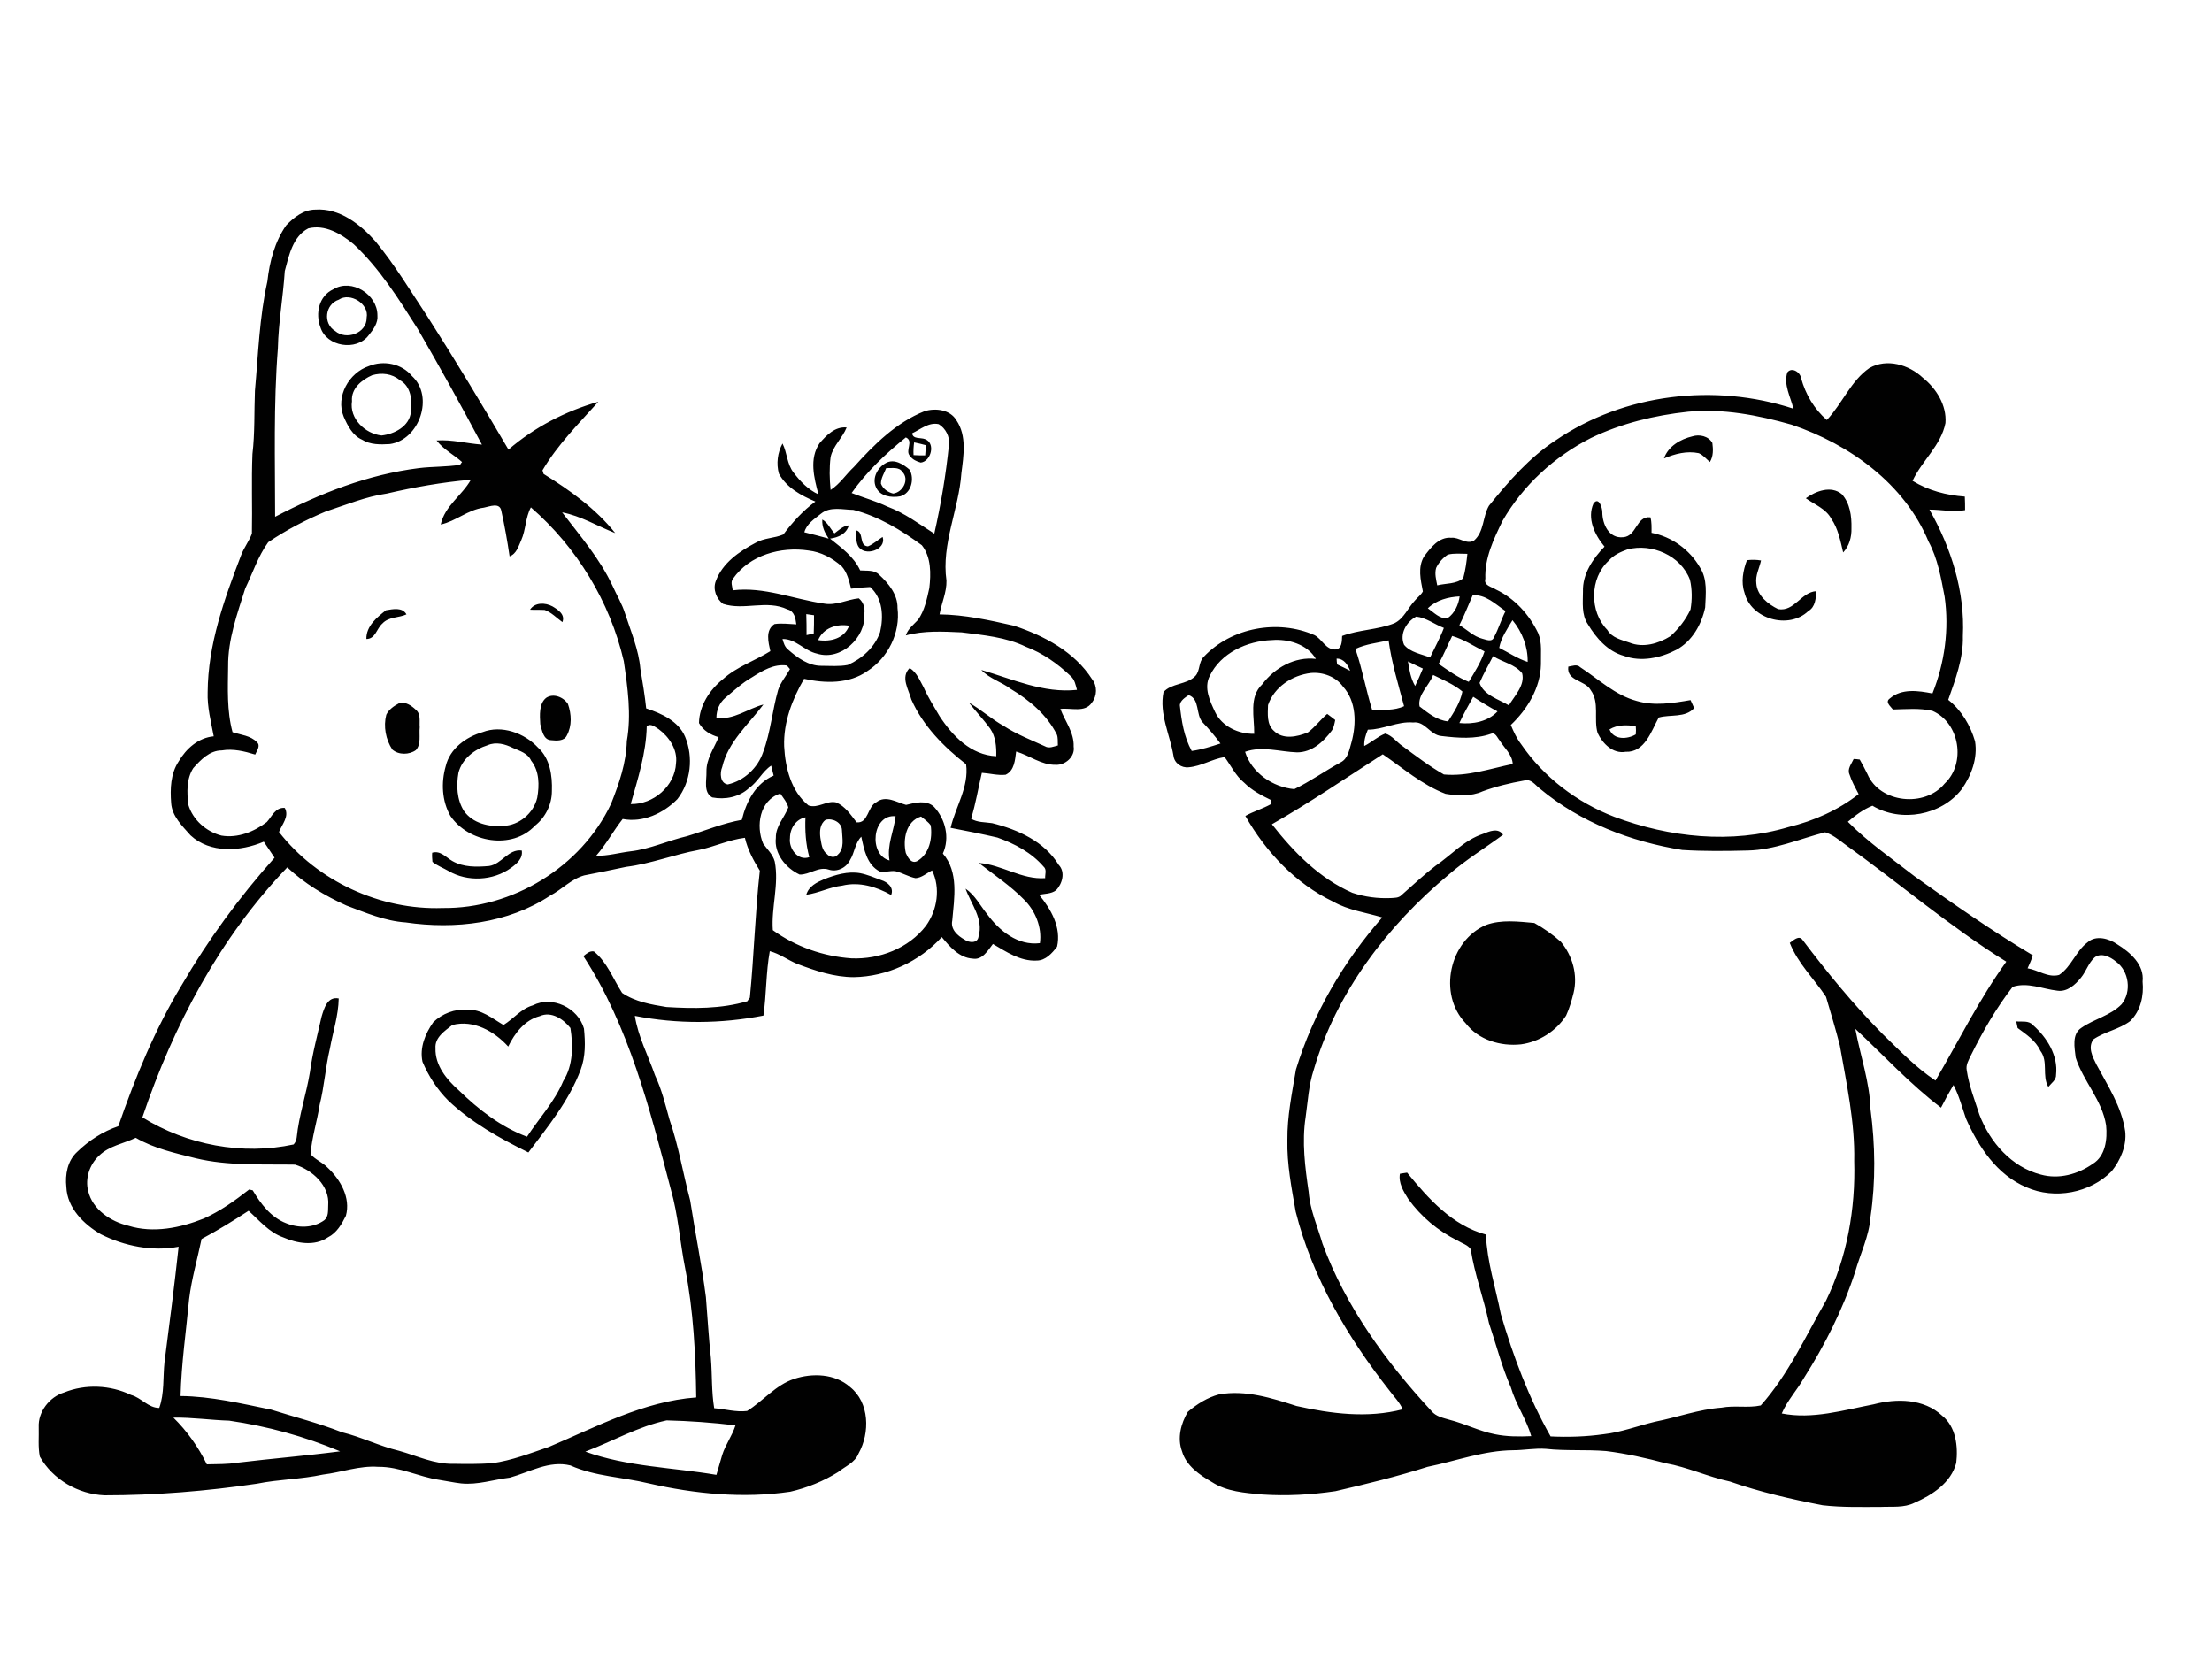 <?xml version="1.0" encoding="utf-8"?>
<!-- Generator: Adobe Illustrator 21.0.2, SVG Export Plug-In . SVG Version: 6.00 Build 0)  -->
<svg version="1.2" baseProfile="tiny" id="Layer_1" xmlns="http://www.w3.org/2000/svg" xmlns:xlink="http://www.w3.org/1999/xlink"
	 x="0px" y="0px" viewBox="0 0 800 600" overflow="scroll" xml:space="preserve">
<path fill="#010101" d="M729.2,369.4c2,0.2,4.5-0.4,6,1.3c5.1,4.5,9.2,11,8.4,18c0.1,1.9-1.7,3-2.8,4.4c-2.4-4.1,0.1-9.2-2.9-13.1
	c-1.7-3.7-5.1-5.9-8.2-8.2C729.6,371.2,729.3,370,729.2,369.4 M183.8,378.5c-5-5.5-12.5-9.8-20.2-7.8c-2.7,2.1-6.4,4.5-6.1,8.4
	c-0.2,6.2,4,11.3,8.4,15.2c7.2,7,15.3,13.3,24.7,16.8c4.4-6.7,10-12.7,13.1-20.1c3.6-5.7,3.6-12.8,2.6-19.2
	c-2.5-3.2-6.9-6.2-11.1-4.3C189.8,368.9,186.2,373.6,183.8,378.5 M192.7,363.6c7-3.6,16.4,0.9,18.5,8.4c0.5,5,0.6,10.1-1.2,14.9
	c-4.2,11.2-11.8,20.5-18.9,29.9c-10.3-5.1-20.6-10.8-29-18.8c-4-4-7.1-8.8-9.3-14c-1.1-5.1,1-10.2,3.9-14.3
	c3.2-3.1,7.8-4.9,12.3-4.5c5-0.3,9,3.1,13.1,5.5C185.8,368.4,188.5,364.8,192.7,363.6 M537.5,334.5c5.5-2,11.7-1.2,17.4-0.7
	c3.4,1.9,6.7,4.2,9.6,6.8c4.2,5,6.2,12,4.6,18.5c-0.7,2.8-1.5,5.6-2.7,8.2c-3.6,5.6-9.7,9.5-16.3,10.4c-7.4,0.8-15.4-1.6-20-7.6
	C519.9,359.5,524.2,340.1,537.5,334.5 M298,318c4.1-1.6,8.6-3,13.1-2.2c2.6,0.5,5.1,1.6,7.6,2.5c2.3,0.7,4.7,2.7,3.6,5.4
	c-5.3-3-11.6-4.9-17.7-3.4c-4.5,0.5-8.5,2.7-13,3.3C292.5,320.5,295.4,319.1,298,318 M176.9,313.2c4.6-0.7,6.9-6.2,11.8-5.6
	c0.5,2.8-1.8,4.8-3.9,6.3c-6.5,4.7-15.8,5.1-22.6,1.1c-1.9-1.1-4.1-1.9-5.8-3.3c-0.1-1.1-0.2-2.2-0.1-3.3c3-0.9,5,1.7,7.3,3
	C167.6,313.7,172.4,313.6,176.9,313.2 M176.4,269.5c-4.8,1.5-9.3,4.9-10.6,10c-0.8,4.6-0.6,9.7,2,13.8c3.2,4.5,9,5.8,14.2,5.4
	c5.8-0.2,11-4.6,12.3-10.2c0.8-4.5,0.8-9.6-2.2-13.4c-1.2-2.7-4.1-3.5-6.6-4.6C182.7,269.1,179.4,268.2,176.4,269.5 M174.5,264.8
	c6.9-2.7,15.2,0.3,20.1,5.6c4.3,3.9,5.2,10.1,5,15.7c0,4.8-2.3,9.5-6.1,12.5c-8.3,8.9-24.1,6.1-30.6-3.5c-3.1-5.4-3.4-12.1-1.7-18
	C162.7,270.7,168.6,266.5,174.5,264.8 M144.4,254.3c2.3-0.6,4.4,0.9,6,2.4c1.9,1.6,1.2,4.2,1.4,6.3c-0.3,2.8,0.6,6.1-1.4,8.3
	c-2.4,1.7-6.2,1.8-8.5-0.2c-2.4-3.6-3.3-8.4-2.2-12.6C140.6,256.6,142.5,255.3,144.4,254.3 M197.5,252.4c2.6-1.8,6.3-0.3,7.9,2.2
	c1.3,3.7,1.5,7.9-0.4,11.4c-1,2.1-3.7,1.9-5.7,1.7c-2.8-0.1-3.3-3.6-3.9-5.8C195.2,258.7,194.9,254.5,197.5,252.4 M582.1,263.8
	c1.5,3.9,6.5,3.6,9.5,1.8c0.1-1,0.1-2,0-3C588.4,262.2,585,262,582.1,263.8 M567.2,241.1c1.4-0.2,3.1-1,4.3,0.2
	c6.6,4.3,12.6,10.1,20.4,12.2c6.4,1.9,13.1,0.8,19.5-0.3c0.3,0.7,1,2.1,1.3,2.9c-3.2,3.6-8.6,2.2-12.8,3.4c-2.7,4.9-5,12.7-12,12.4
	c-4.6,0.8-8.3-3-10.1-6.8c-1.5-5,0.8-11-2.5-15.5C573.3,245.9,566.5,246.4,567.2,241.1 M139.6,220.7c2.5-0.4,5.9-1.2,7.4,1.5
	c-2.8,1.3-6.4,0.8-8.7,3.3c-2.1,1.8-2.5,5.6-5.8,5.6C132.4,226.4,136.4,223.2,139.6,220.7 M191.7,220.5c1.7-2.7,5.5-2.6,8.1-1.2
	c2,1.2,4.7,2.9,3.6,5.7c-2.1-1.5-3.9-3.5-6.4-4.4C195.2,220.5,193.5,220.6,191.7,220.5 M631.8,202.6c1.7-0.2,3.4-0.2,5.1,0.1
	c-0.6,2.8-2.1,5.4-1.7,8.3c0.3,4.4,4.2,7.5,7.9,9.3c5.9,1,8.3-6.2,13.8-6.5c-0.2,2.6-0.3,5.7-2.9,7.2c-7.1,6.8-20.8,2.9-23.1-6.7
	C629.6,210.5,630.4,206.3,631.8,202.6 M309.6,191.8c3,0.6,0.9,5.6,4.3,5.8c2-0.8,3.5-2.3,5.3-3.4c1.6,4.6-6.7,7.4-8.9,3.2
	C309.5,195.8,309.7,193.7,309.6,191.8 M588.6,198.7c-2.5,0.9-5,2-6.8,4.1c-6.9,6.3-7,18.4-0.5,25c1.7,2.9,5.1,3.6,8,4.6
	c4.9,2,10.5,0.4,14.8-2.3c3-2.7,5.6-6,7.3-9.7c0.6-3.5,0.6-7.2-0.2-10.7C607.9,200.9,597.4,196.4,588.6,198.7 M576.3,182.1
	c1.9-2.6,3.2,1.5,3.2,3.1c0,4.4,2.4,9.6,7.5,9.1c5-0.3,4.7-7.8,9.9-7.2c0.5,1.8,0.4,3.7,0.4,5.6c7.3,1.4,13.8,6.1,17.5,12.5
	c2.8,4.3,2.1,9.6,1.9,14.5c-1.3,6.1-4.7,12.2-10.4,15.3c-5.8,3-12.8,4.5-19,2.2c-5.8-1.6-10-6.4-13-11.4c-2.4-3.5-1.8-7.9-1.8-11.9
	c-0.2-6.3,3.6-11.9,7.8-16.2C576.7,193.4,573.9,187.5,576.3,182.1 M653.1,180.2c3.6-2.6,9.1-4.7,13-1.5c3,3.3,3.6,8,3.5,12.3
	c0.1,3.2-0.8,6.5-3,8.8c-1-4.2-1.8-8.6-4.3-12.2C660.4,184,656.3,182.5,653.1,180.2 M320.5,169.3c-0.7,1.8-1.9,3.6-1.9,5.6
	c0.7,1.9,2.5,3.1,4.4,3.6c3.5-0.4,6-5.1,3.4-7.8C325.1,168.7,322.5,169.4,320.5,169.3 M320.5,167.4c3-1.6,6.3,0.6,8.5,2.5
	c1.8,3.3,0.6,8.5-3.4,9.6c-3.2,0.6-7.4,0-8.8-3.3C315.3,172.9,317.4,169,320.5,167.4 M601.8,165.8c1.5-4.4,6-7,10.3-8
	c2.5-0.8,5.8-0.1,7.2,2.4c0.3,2.3,0.4,4.8-0.9,6.9c-1.3-1.1-2.4-2.5-4-3.2C610.1,163,605.8,164.1,601.8,165.8 M134.6,135.7
	c-3.7,1.6-7.7,4.8-7.3,9.4c-1,6.3,4.8,11.8,10.7,12.4c4.6-0.5,10.1-3.3,10.6-8.5c0.6-4.1,0-9.4-4-11.5
	C141.8,135.1,138,134.7,134.6,135.7 M133.4,132.4c5.3-2.2,11.9-0.9,15.6,3.6c8.1,7.4,2.7,23.1-8,24.6c-3.4,0.2-7.1,0.3-10.1-1.6
	c-3.4-1.5-5.2-5.1-6.6-8.3C121.3,143.4,126.2,134.8,133.4,132.4 M757.5,346.3c-2.2,2-3,5-4.9,7.3c-2.1,2.6-5,5.2-8.5,4.7
	c-5.4-0.6-10.8-3.2-16.2-1.4c-5.9,7.6-10.8,16.1-15.1,24.8c-0.8,1.7-1.9,3.4-1.5,5.4c0.8,5.5,2.9,10.8,4.6,16.1
	c3.8,9.9,11.6,18.9,22.2,21.6c6.5,1.8,13.4-0.1,18.8-3.9c4.6-2.8,5.3-9,4.8-13.9c-1.4-9.1-8.3-16-11-24.5c-0.4-3.6-1.5-8.5,2.1-10.8
	c4.6-3.2,10.5-4.4,14.5-8.5c3.7-4.5,2.7-12-2-15.4C763.2,346,759.8,344.4,757.5,346.3 M460,298.1c7.9,10.1,17.2,19.6,29.1,24.8
	c4.5,1.5,9.2,2.1,13.9,1.9c1.3-0.1,2.8,0,3.8-1c4.1-3.6,8-7.3,12.3-10.6c5.7-3.9,10.5-9.4,17.2-11.6c2.3-0.9,5.5-2.4,7.3,0.3
	c-6.5,4.8-13.4,9-19.5,14.3c-22.3,18.5-40.8,42.7-49,70.8c-1.8,5.5-2.1,11.3-2.9,17c-1.4,9-0.2,18.2,1.1,27.1
	c0.5,6.5,3.2,12.5,5,18.7c8.4,22.8,23,42.8,39.4,60.5c1.6,2,4.2,2.5,6.6,3.2c5.5,1.4,10.7,4.1,16.3,5.2c4.3,0.9,8.8,0.9,13.2,0.7
	c-1.8-6.2-5.6-11.5-7.4-17.7c-3.3-7.5-5.3-15.5-7.9-23.2c-1.9-9-5.2-17.6-6.6-26.7c-1.1-1.6-3.1-2.1-4.7-3.1
	c-7.1-3.5-13.3-8.7-17.9-15.1c-1.7-2.7-3.6-5.8-3-9.1c0.7-0.1,1.9-0.3,2.6-0.4c7.7,9.4,16.3,19.1,28.5,22.4
	c0.4,9.8,3.5,19.2,5.4,28.8c4.5,15.3,10.1,30.3,18,44.2c6.4,0.3,12.8,0.1,19.2-0.8c6.3-0.7,12.3-3,18.5-4.5
	c8.1-1.6,15.9-4.5,24.1-5.1c4.7-0.9,9.6,0.2,14.2-0.8c10-11.2,16.2-25,23.6-37.9c7.6-15.6,10.7-33.2,10.2-50.5
	c0.3-14.1-2.8-28-5.2-41.8c-1.5-5.9-3.3-11.8-5-17.6c-4.3-6.5-10.2-12.1-13.1-19.5c1.3-0.9,3.3-2.9,4.6-1.1
	c9,11.9,18.5,23.5,29,34.1c6.1,5.9,12,12.1,19.1,16.8c8.4-14.4,15.8-29.4,25.6-43c-20.6-12.8-39-28.6-58.7-42.7
	c-2.1-1.6-4.3-3.3-6.8-4.1c-9.3,2.4-18.3,6.4-28,6.6c-7.9,0.2-15.8,0.3-23.7-0.2c-18.6-3-36.9-10-51.5-22.2
	c-1.7-1.3-3.2-3.7-5.7-2.9c-5.1,0.9-10.1,2.1-15,3.9c-4.2,1.9-9,1.6-13.4,0.9c-8.4-3.2-15.4-9.3-22.7-14.3
	C486.7,281.4,473.7,290.3,460,298.1 M494.7,263.9c-0.8,1.9-1.4,3.8-1.3,5.9c2.6-1.3,4.8-3.4,7.6-4.5c2.5,0.7,4.1,3.1,6.2,4.5
	c4.9,3.6,9.7,7.3,15,10.3c8.4,0.8,16.7-2.1,24.9-3.8c-0.2-3.5-3.1-5.8-4.8-8.6c-0.8-0.9-1.5-3-3.1-2.3c-5.7,2-11.9,1.5-17.8,0.8
	c-4.2-0.3-6-5.5-10.3-4.9C505.4,260.8,500.3,263.9,494.7,263.9 M527.8,261.5c4.9,0.5,10.3-0.5,13.8-4.2c-3-1.6-5.9-3.4-8.8-5.3
	C531.1,255.1,529.3,258.2,527.8,261.5 M426.7,255c0.6,5.7,1.5,11.5,4.3,16.6c3.6-0.5,7-1.6,10.4-2.7c-2-2.7-4.2-5.3-6.5-7.7
	c-2.5-2.8-0.9-8.4-5-9.8C428.7,252.2,426.9,253.3,426.7,255 M518.3,244.1c-1.4,3.9-5.7,7.1-4.9,11.4c3.1,2.4,6.3,5,10.3,5.4
	c2.2-3.4,4.4-6.8,5.2-10.8C525.8,247.5,521.9,245.9,518.3,244.1 M458.6,255c-0.1,3.2-0.5,7,2.1,9.3c3.3,3.3,8.4,2.2,12.3,0.6
	c2.6-1.9,4.5-4.6,7-6.7c1,0.7,2,1.5,2.9,2.2c-0.3,1.4-0.5,2.8-1.3,3.9c-3,4-7.1,7.8-12.5,7.8c-6.3-0.2-12.6-2.4-18.8-0.2
	c2.4,7.6,10,12.8,17.8,13.5c5.8-2.8,11.1-6.6,16.8-9.7c2.7-1.4,3.1-4.7,3.9-7.3c1.8-6.7,1.8-14.7-3.1-20.1
	c-2.6-3.6-7.3-5.3-11.6-4.9C467.3,244.2,460.8,248.5,458.6,255 M509.2,239.2c0.5,3.1,1,6.2,2.6,8.9c1-2.1,1.9-4.1,2.8-6.3
	C512.8,241,511,240.1,509.2,239.2 M535.1,247c1.5,4.4,6.9,5.9,10.6,8.1c2.1-3.5,5.9-7.3,4.8-11.6c-2.6-3.3-7.1-4-10.5-6.2
	C538.3,240.6,536.5,243.7,535.1,247 M483.4,238.2c0,0.5,0.1,1.6,0.2,2.1c1.6,0.7,3.1,1.5,4.7,2.3
	C487.4,240.4,486.1,238.2,483.4,238.2 M490.2,234.7c2.5,7.3,3.8,14.8,6.1,22.2c3.9-0.3,7.9,0.2,11.5-1.5c-2.1-7.9-4.5-15.7-5.6-23.8
	C498.2,232.5,494,232.9,490.2,234.7 M437.5,244.5c-2.2,4.3,0.1,9.1,2,13.1c2.5,5.2,8.5,7.9,14.1,7.8c0.1-6-2-13.3,2.9-17.9
	c4.5-6,11.8-10.1,19.4-9.2c-3.1-5.3-10-7.3-15.9-6.8C451.1,231.8,441.5,236.1,437.5,244.5 M525.2,230c-1.7,3.4-3.1,6.9-4.9,10.1
	c3.5,2.4,6.9,4.9,10.9,6.5c2.1-3.5,4.4-7.1,5.7-11C533,233.7,529.4,231.2,525.2,230 M542.2,234.3c3.4,1.7,6.6,3.9,10.3,5.1
	c0.1-5.5-2-10.9-5.5-15.1C545.1,227.5,542.9,230.6,542.2,234.3 M507.8,233.2c2.3,2.8,6.2,3.3,9.4,4.6c1.7-3.6,3.6-7,5-10.7
	c-3.4-1.3-6.4-3.7-10-4.1C508.6,224.9,506.1,229.3,507.8,233.2 M516.4,220c2.2,1.5,4.3,3.9,7.1,3.6c2.6-1.8,4-4.9,4.4-7.9
	C523.8,215.9,519.5,217,516.4,220 M532.6,215.3c-1.6,3.6-3,7.3-4.8,10.8c2.8,1.6,5.1,4.1,8.3,4.9c1.3,0.3,3.5,1.4,4.2-0.5
	c1.7-3.1,2.6-6.4,4.2-9.5C540.8,218.5,537.3,214.9,532.6,215.3 M523.6,200.6c-1.8,1.2-3.3,2.9-4.2,4.8c-0.6,2.1,0,4.2,0.4,6.3
	c3.1-0.8,6.9-0.4,9.4-2.6c0.8-2.9,1.2-5.9,1.5-8.8C528.3,200.3,525.9,200,523.6,200.6 M610.5,148.9c-12.1,1.3-24.1,4.2-35.1,9.5
	c-13.2,6.7-24.6,17.1-32,30c-3.2,6.6-6.5,13.4-6.2,20.9c-0.7,2.5,2.3,2.9,3.8,3.9c6.8,3.2,12.1,9.1,15.3,15.8
	c1.5,3.6,0.9,7.5,1,11.3c-0.2,8.5-4.9,16.2-10.9,21.9c1,2.4,2.1,4.8,3.7,6.9c8.2,12,20.2,21.1,33.7,26.3c20,7.5,42.4,9.9,63.1,3.7
	c9.1-2.2,17.9-6.1,25.3-11.9c-1.2-2.3-2.5-4.6-3.3-7.1c-0.9-2,0.7-3.8,1.5-5.6c0.5,0,1.6,0.1,2.2,0.2c1,1.7,1.9,3.5,2.8,5.3
	c4.5,10.5,20.8,12.1,27.9,3.4c7.8-7.3,5.5-22-4.4-26.3c-4.7-1.1-9.6-0.6-14.3-0.5c-0.8-1.1-3-2.7-1.1-4c4.3-3.7,10.3-2.8,15.4-1.8
	c4.4-11,6.1-23.2,4.4-35c-1.3-6.8-2.5-13.8-5.8-19.9c-8.7-21-28.6-35.2-49.5-42.3C635.7,150.1,623.1,147.7,610.5,148.9 M676.1,133.1
	c6.3-3.6,14.3-1.2,19.3,3.5c4.9,3.9,8.7,10,8.2,16.4c-1.6,8.1-8.5,13.6-11.9,20.9c5.7,3.5,12.2,5.2,18.9,5.7
	c0.1,1.6,0.1,3.3,0.1,4.9c-4.3,0.8-8.6-0.2-12.9-0.2c7.9,13.9,12.9,29.7,12.1,45.8c0.2,8-2.7,15.6-5.3,23c4.8,3.8,8,9.2,9.7,15
	c1,6.1-1.3,12.3-4.8,17.3c-7.3,9.5-22,12.2-32.3,6c-3.3,1.3-6.2,3.5-8.9,5.8c7.3,7.4,15.9,13.3,24.1,19.7c14,10,28.1,19.8,42.8,28.6
	c-0.5,1.6-1.2,3.2-1.9,4.7c3.8,0.6,7.4,3.5,11.4,2.4c4.5-3,6-8.6,10.3-11.8c3-2.7,7.7-1.4,10.7,0.7c4.7,2.9,9.9,7.4,9.2,13.5
	c0.5,5.1-0.7,10.6-4.5,14.3c-4,3-9.2,3.8-13.3,6.6c-2.1,2.9-0.3,6.3,1.1,9.1c4.1,7.7,9.1,15.2,10.4,24.1c0.6,5.2-1.7,10.5-4.9,14.5
	c-7.8,7.9-20.6,10.3-30.8,5.8c-10.7-4.5-17.4-14.7-21.9-24.9c-1.4-4.1-2.5-8.3-4.5-12.1c-1.6,2.7-3.1,5.4-4.5,8.2
	c-11.2-8.5-20.7-18.9-31-28.5c1.8,9.7,5.2,19.2,5.5,29.1c1.7,12.9,1.9,26,0,38.9c-0.5,7-3.7,13.3-5.6,20
	c-4.4,13.5-10.9,26.3-18.5,38.3c-2.5,4.4-6,8.1-8,12.8c11.1,2.2,22.3-1.2,33.2-3.3c8.3-2.2,18.2-2.1,24.8,4.1c5,4,5.8,11.1,5.1,17.1
	c-1.9,7.2-8.7,11.6-15.1,14.4c-3.8,1.9-8.1,1.3-12.2,1.5c-7,0-14,0.2-21-0.6c-11.4-2.2-22.7-4.8-33.6-8.6
	c-7.9-1.7-15.3-5.2-23.2-6.6c-7.1-1.9-14.3-3.5-21.5-4.4c-7.2-0.6-14.5,0-21.8-0.8c-4-0.3-7.9,0.5-11.9,0.5
	c-10.6,0.1-20.6,3.9-30.9,6c-11,3.5-22.1,6.2-33.3,8.8c-8.8,1.3-17.7,1.8-26.6,1.2c-6.2-0.6-12.7-1-18.1-4.5
	c-4.5-2.6-9.3-5.9-10.8-11.1c-1.8-4.8-0.4-10.1,2.1-14.3c3.3-2.8,7.1-5.2,11.3-6.3c9.6-1.7,19,1.3,28,4.2
	c12.5,2.8,25.7,4.5,38.4,1.2c-1.1-2.6-3.2-4.6-4.8-6.8c-15.1-19.2-27.9-40.8-33.9-64.7c-1.5-8.6-3.2-17.2-3-25.9
	c-0.1-8.6,1.7-17.1,3.1-25.5c6.2-20.3,17.2-39,31.2-55c-5.9-1.8-12.3-2.6-17.7-5.7c-13.6-6.5-24.4-18-31.8-31c3-1.7,6.3-2.6,9.3-4.3
	c0-0.4,0.1-1,0.1-1.4c-3.5-1.7-7-3.5-9.8-6.3c-3.1-2.5-4.8-6.2-7.1-9.3c-4.5,0.7-8.4,3.3-13,3.7c-2.6,0.3-5.2-1.5-5.5-4.2
	c-1.3-7.7-5.2-15.1-3.6-23c2.9-3.3,8.4-2.6,11.5-5.8c1.8-1.9,1.1-5.1,3.1-7c10-10.6,26.8-13.6,40-7.8c2.7,1.4,4.1,5.3,7.5,5.2
	c2.5-0.1,2.4-3.1,2.5-4.9c6.1-2.3,12.9-2.2,18.9-4.6c3.5-1.7,4.9-5.6,7.5-8.3c0.9-1.1,2.1-1.9,2.8-3.2c-0.8-4.2-1.9-8.7,0.4-12.6
	c2.4-3.2,5.4-7.2,9.9-6.8c2.8-0.3,5.5,2.6,8.2,1c3.7-3.2,3.1-8.7,5.4-12.6c7.1-8.8,14.7-17.5,24.2-23.7
	c24.8-16.9,57.5-20.7,85.9-11.4c-1-4.3-3.6-8.6-2.2-13.1c1.6-2.1,4.7-0.1,5,2.1c1.6,5.8,4.7,11.1,9.3,15.1
	C666.4,145.8,669.4,137.7,676.1,133.1 M122.5,108.4c-4.9,1.6-5.8,8.6-1.3,11.3c4,3.5,11.5,0.8,11.4-4.8
	C133.6,109.9,126.6,105.6,122.5,108.4 M120.6,104.6c6.6-4,15.9,1.9,15.9,9.4c0.3,2.8-1.5,5.2-3.2,7.3c-4.4,5.8-15.2,4.1-17.4-2.9
	C114,113.4,115.3,107,120.6,104.6 M211.7,525c15.2,5.5,31.6,5.7,47.4,8.4c0.7-2.4,1.4-4.8,2.1-7.2c1.2-3.8,3.6-6.9,4.8-10.7
	c-8.3-1-16.6-1.6-24.9-1.8C230.8,515.9,221.5,521.3,211.7,525 M62.7,512.7c5,4.9,9,10.6,12.1,16.9c3.7-0.1,7.4,0,11.1-0.6
	c12.4-1.5,24.8-2.5,37.1-4.1c-12.8-5.4-26.3-9.1-40.1-11.1C76.3,513.6,69.5,512.6,62.7,512.7 M35.9,417.9c-3.5,3.2-5.2,8.3-4,12.9
	c1.6,6.7,8.2,11,14.5,12.5c9,2.8,18.8,0.8,27.3-2.6c6-2.7,11.3-6.5,16.4-10.5c0.3,0.1,0.9,0.2,1.3,0.3c2.9,4.9,6.6,9.8,12.1,11.9
	c4.4,1.8,9.8,1.8,13.8-1.1c1.6-1.3,1.3-3.6,1.4-5.4c0.6-7.1-5.8-12.8-12-14.7c-12-0.2-24.2,0.5-35.9-2.3c-7.5-1.9-15-3.5-21.7-7.4
	C44.7,413.6,39.5,414.4,35.9,417.9 M252.7,307.4c-8.8,1.6-17.3,5-26.2,6.1c-5.1,1.1-10.1,2.1-15.2,3.1c-4.7,1.3-8.1,5.1-12.3,7.3
	c-15.3,10.1-34.4,12.3-52.3,9.7c-7.5-0.5-14.4-3.5-21.4-6.1c-7.8-3.5-15.2-8-21.4-13.8c-24.4,25.4-41.2,57.2-52.4,90.4
	c16.1,10,36.2,13.8,54.7,9.8c0.6-0.7,1-1.5,1.1-2.5c0.8-8,3.5-15.7,4.8-23.7c0.9-6.8,2.7-13.3,4.2-20c0.9-3,2.1-7.4,6.2-6.6
	c-0.1,6.2-2.1,12.1-3.2,18.2c-1.6,6.7-2,13.6-3.7,20.3c-0.9,5.9-2.8,11.7-3.3,17.8c1.7,2,4.4,3,6.2,4.9c4.6,4.3,8.4,10.9,6.6,17.4
	c-1.5,3-3.3,6.2-6.5,7.8c-4.8,3.3-11.2,2.2-16.2,0c-5.1-1.8-8.6-6.1-12.5-9.6c-5.5,3.6-11.2,7.1-17,10.2c-1.5,7.2-3.6,14.4-4.5,21.7
	c-1.1,11.7-2.8,23.3-3.1,35.1c11.1,0.1,21.9,2.7,32.7,4.9c8.6,2.7,17.3,4.9,25.7,8.2c7,1.7,13.5,5,20.6,6.7
	c6.5,1.8,12.8,4.9,19.7,4.7c4.7,0.1,9.3,0.1,14-0.2c7.1-1,13.8-3.6,20.5-5.9c17.3-7.3,34.3-16.5,53.3-17.9c-0.2-15.6-1-31.3-4-46.7
	c-1.9-9.5-2.5-19.2-5.2-28.6c-7.6-29-15.1-58.9-31.6-84.3c1.1-0.9,2.3-2,3.8-1.7c4.8,3.9,6.9,9.9,10.2,15c4.7,3.2,10.5,4.2,16,5.1
	c9.8,0.6,19.8,0.7,29.3-2.1c0.2-0.3,0.6-1,0.9-1.3c1.5-15.3,1.9-30.6,3.6-45.9c-2.3-3.7-4.4-7.6-5.4-11.9
	C263.6,303.7,258.3,306.3,252.7,307.4 M327.6,308.5c0.7,1.6,1.9,3.9,4,3c4.5-2.5,5.7-8.3,5-13c-0.9-1.3-2.3-2.2-3.5-3.2
	C327.6,297,326.5,303.7,327.6,308.5 M298.6,296.5c-2.1,1.5-2.2,4.2-1.9,6.5c0.4,2.1,0.5,4.5,2.4,5.9c0.9,1.1,2.9,1.5,3.9,0.2
	c2.5-2.2,1.6-5.9,1.5-8.9C304.4,297.4,301.1,295.8,298.6,296.5 M285.7,303.1c-0.5,3.8,2.9,8.4,7,6.9c-1.3-4.7-1.6-9.6-1.4-14.4
	C287.8,296.3,285.7,299.6,285.7,303.1 M321.7,311.2c-1-5.6,1.6-10.6,2.2-16C315.4,294.3,314,309.2,321.7,311.2 M276,305.1
	c1.5,2.1,3.5,3.9,4.2,6.5c1.6,8.3-1.3,16.5-0.7,24.8c8.3,6,18.3,9.5,28.5,10.2c10.1,0.4,20.6-3.6,26.9-11.8c4.1-5.7,5.3-13.6,2.2-20
	c-2,1-3.8,2.7-6,2.8c-2.5-0.5-4.7-1.9-7.2-2.5c-1.9-0.3-3.8,0.5-5.7,0.1c-4.7-2.4-5.7-8-6.7-12.6c-2.3,2.3-2.4,5.8-4.1,8.5
	c-1.4,2.8-4.7,4.4-7.7,3.4c-3.7-1.2-6.9,1.9-10.5,1.8c-5-2.3-9.3-7.6-8.6-13.3c-0.1-4.2,3.1-7.3,4.5-11c-0.5-1.9-1.8-3.4-2.9-5
	C274.7,289.4,273.3,298.7,276,305.1 M233.9,262.7c-0.2,9.6-3.2,18.9-5.8,28.1c8.2,0.2,16-6.5,16.4-14.8c0.6-4.9-2.5-9.5-6.3-12.3
	C237,263,235.3,261.4,233.9,262.7 M271.9,245c-3.5,2-6.5,4.8-9.6,7.4c-2.1,1.8-3.2,4.4-3.2,7.2c6.2,0.9,11.3-3.3,17-4.8
	c-5.4,7.2-12.8,13.5-14.9,22.6c-0.9,2.1-0.8,5.9,2,6.3c5.9-1.3,10.9-6,12.8-11.7c2.7-7.2,3.3-15,5.4-22.4c0.9-2.8,2.9-5.1,4.3-7.6
	c-0.3-0.3-0.8-1-1.1-1.3C279.9,240,275.7,242.6,271.9,245 M295.9,231.5c4.5,0.7,9.5-0.6,11.2-5.2
	C302.7,225.5,297.7,227.1,295.9,231.5 M291.6,222.1c0.1,2.5,0.1,5,0.1,7.6c0.9-0.2,1.7-0.4,2.6-0.6c0.1-2.2,0.1-4.4,0.1-6.6
	C293.4,222.4,292.5,222.2,291.6,222.1 M265.1,209.3c-1,1.2-0.2,2.9-0.1,4.2c11.3-1.4,22,3.2,33,4.8c4.4,0.8,8.4-1.5,12.6-1.9
	c1.7,1.4,2.3,3.5,2,5.6c0.6,8.6-8.5,17.1-17.1,14.4c-4.6-1-7.7-5.4-12.5-5.3c0.4,1.4,0.8,2.9,2.1,3.9c3.3,2.9,7.3,5.8,11.9,5.8
	c3.2,0,6.4,0.3,9.6-0.3c5.2-2.3,9.8-6.4,11.7-11.9c1.3-5.6,1-12.2-3.6-16.3c-2.3,0.1-4.6,0.3-6.9,0.6c-0.7-2.8-1.4-5.9-3.4-8.1
	c-3.4-3-7.5-5.2-12-5.7C282.4,197.6,271.1,200.7,265.1,209.3 M296.9,185.8c-2.4,1.9-5.2,3.7-6,6.7c2.9,0.7,5.9,1.5,8.8,2.3
	c-1.4-2.1-2.5-4.3-2.3-6.9c2,1.1,2.9,3.4,4.4,5c1.6-1.2,3.1-2.7,5.2-2.9c-0.9,3.1-3.8,4.4-6.8,4.8c4.1,3.3,8.6,6.5,10.9,11.5
	c2.4,0.2,5.1-0.3,6.9,1.6c3.4,3.1,6.7,7.2,6.6,12c1.1,8.9-3.4,18-10.9,22.8c-6.6,4.7-15.3,4.5-22.9,2.8c-4.3,7.4-7.5,15.8-7.2,24.4
	c0.4,7.8,2.5,16.3,8.8,21.4c3.4,1.2,6.6-1.9,10-1.1c3.3,1.4,5.3,4.5,7.4,7.2c4.3,0.5,3.9-5.8,7.2-7.3c3.4-2.6,7.3,0.1,10.7,1
	c3.3-0.8,7.3-1.9,10.1,0.7c4.1,4.4,5.8,11.2,3.2,16.9c5.8,6.7,4.1,16.1,3.4,24.2c-0.7,3.2,1.9,5.5,4.4,6.9c1.6,1.2,4.8,1.5,5.1-1.1
	c1.9-6.3-2.7-11.7-4.7-17.3c3.4,2.3,5.3,6.1,7.8,9.2c4.4,6,11.1,11.5,19.1,10.5c0.8-5.8-1.7-11.8-5.8-15.8
	c-4.9-5-10.8-8.9-16.3-13.2c8.3,0.6,15.5,6.1,24,5.5c-0.1-1.4,0.7-3.1-0.6-4.2c-4.4-5.1-10.5-8.3-16.7-10.5
	c-5.6-1.3-11.2-2.4-16.9-3.5c1.8-7.7,6.7-14.8,5.6-23c-8.1-6.3-15.6-13.9-19.8-23.4c-1-3.7-4-8.1-0.6-11.4c2.6,1.6,3.7,4.6,5.1,7.1
	c1.6,3.6,3.7,6.9,5.7,10.3c4.7,7.2,11.4,14.1,20.5,14.5c0.1-3.4-0.2-7.1-2.2-10c-2.4-3.3-5.2-6.2-7.7-9.4c4.4,2.5,8.2,6,12.7,8.5
	c4.6,3,9.8,5,14.8,7.3c1.5,0.9,3.1,0.1,4.7-0.3c-0.1-1.4,0.1-2.8-0.4-4c-3.6-7.1-9.9-12.4-16.6-16.4c-3.4-2.6-7.7-3.7-10.7-6.9
	c11.3,3.3,22.5,8.5,34.6,7.2c-0.5-1.8-0.8-3.7-2.3-5c-4.7-4.5-10.1-8.3-16.2-10.6c-7.2-3.5-15.4-4.2-23.2-5.2
	c-6.7-0.3-13.6-0.7-20.2,1.1c0.8-2.4,2.8-3.9,4.4-5.6c2.4-3.4,3.2-7.5,4.1-11.5c0.6-5.2,0.7-11.2-2.7-15.5
	c-7.5-5.5-15.7-10.5-24.8-12.8C305,184.4,300.3,183,296.9,185.8 M139.9,178.5c-7.6,1.1-14.8,4.1-22.1,6.5c-7.2,3-14.3,6.7-20.8,11.1
	c-3.7,5.1-5.6,11.1-8.3,16.7c-2.9,9.2-6.3,18.5-6.2,28.2c-0.1,7.9-0.5,16.1,1.6,23.8c3,1,6.5,1.2,8.8,3.6c1.5,1.3-0.1,3.2-0.6,4.5
	c-3.9-1.2-8-2.2-12.1-1.5c-4.4,0-7.6,3.4-10.3,6.4c-2.5,3.9-2.3,8.8-1.8,13.2c1.6,5.5,6.5,9.8,12,11.2c5.9,1,11.8-1.4,16.4-4.9
	c1.9-2.1,3.1-5.4,6.5-5.1c1.7,3.1-1,5.9-2.1,8.7c13.9,17.8,36.6,28.3,59.2,27.5c25.2,0.3,50.1-14.8,60.9-37.7
	c2.9-7.3,5.5-14.8,5.7-22.7c1.7-9.6,0.3-19.3-1.1-28.9c-5-21.5-17-41.2-33.6-55.6c-2,3.7-1.8,8.1-3.5,11.9c-1,2.2-1.7,4.9-4.2,5.8
	c-0.8-5.5-1.8-11.1-3-16.5c-0.6-3.1-4.2-1.5-6.3-1.1c-5.7,0.7-10.1,4.9-15.6,6.1c1.4-6.7,7.7-10.5,10.9-16.2
	C159.9,174.4,149.8,176.2,139.9,178.5 M330.4,164.6c1.4,0.1,2.8,0.1,4.2,0.1c0.1-1.2,0.2-2.5,0.2-3.7c-1.4-0.4-2.8-0.7-4.2-1
	C330.4,161.5,330.3,163.1,330.4,164.6 M329.9,156.7c0.2,2.2,3.1,1.5,4.6,2.1c4,1.4,2.2,8.1-1.5,8.5c-1.5-0.4-3-1.1-3.9-2.4
	c-1.9-1.9,1.5-5.4-1.5-6.7c-7.3,5.9-14.2,12.4-19.6,20.1c4.3,1.7,8.7,2.9,12.9,4.9c6.2,2.3,11.5,6.3,17,9.8
	c2.4-10.6,4.2-21.3,5.3-32.1c0.4-2.9-1.2-6-3.7-7.5C335.9,152.6,332.9,155.3,329.9,156.7 M111.5,82.6c-5.6,2.9-7,9.8-8.5,15.4
	c-0.6,9.3-2.3,18.6-2.5,28c-1.6,20.3-1,40.6-1,60.9c16.3-8.5,33.6-15.3,52-17.6c4.9-0.6,9.9-0.4,14.9-1.2c0.2-0.3,0.5-0.8,0.7-1
	c-3-2.7-6.7-4.5-9.2-7.8c5.5-0.4,10.9,1.1,16.4,1.5c-7.5-14.1-15.2-28-23.2-41.8c-6.9-10.9-13.8-21.9-23.2-30.7
	C123.3,84.5,117.5,81.1,111.5,82.6 M103.5,81.5c2.8-2.9,6.3-5.7,10.6-5.7c8.7-0.6,16.2,5.3,21.7,11.5c7,8.5,12.7,18,18.8,27.2
	c10.1,15.8,19.8,31.9,29.3,48.1c9.4-8.1,20.6-13.9,32.5-17.3c-7.1,7.9-14.8,15.6-20.2,24.8c0.1,0.3,0.3,0.9,0.4,1.3
	c9.5,5.9,18.9,12.6,25.9,21.4c-6.4-2.5-12.4-6.2-19.2-7.5c6.5,8.5,13.6,16.7,18.2,26.5c1.5,3.4,3.5,6.6,4.6,10.2
	c2.1,6.5,4.9,13,5.5,19.9c0.8,4.8,1.6,9.5,2.1,14.3c5.5,1.8,11.7,4.6,14.1,10.3c3,7.3,2.1,16.2-2.8,22.5c-5.1,5.2-12.5,8.6-19.8,7.2
	c-3.4,4.3-6,9.2-9.6,13.3c4.2,0.1,8.3-1.1,12.4-1.6c7.1-0.8,13.6-3.9,20.5-5.5c6.6-2,13-4.7,19.8-5.9c1.6-6.6,5-13.2,11.5-16
	c-0.3-1.2-0.6-2.4-0.9-3.6c-3.2,2.1-4.8,5.9-8,8.1c-3.5,3.3-8.7,4.3-13.3,3.4c-3.3-1.8-2-6.2-2.1-9.3c-0.1-4.6,2.7-8.4,4.4-12.5
	c-2.9-0.8-5.6-2.4-7.1-5.1c0.1-6.3,3.9-12.1,8.7-15.9c5-4.5,11.5-6.6,17.1-10.1c-0.7-3.2-1.9-7.6,1.5-9.8c2.6-0.4,5.3,0,7.9,0.1
	c-0.3-2.2-0.7-4.8-3.2-5.4c-7.5-3.6-15.7,0.5-23.3-2c-2.4-1.8-3.8-5.3-2.6-8.3c2.4-6.5,8.5-10.7,14.4-13.8c3.1-1.8,6.8-1.6,10-3
	c3.3-4.4,7.1-8.6,11.6-11.9c-5.2-2.2-10.4-5-13.2-10.1c-1-3.6-0.5-7.6,1.3-10.9c1.7,3.3,1.6,7.5,4,10.5c2.4,3.2,5.3,6.2,9,7.9
	c-1.6-6-3.4-12.9,0.4-18.5c2.5-2.9,5.6-6.1,9.8-5.7c-1.5,3.8-4.9,6.6-5.8,10.7c-0.5,3.9-0.4,7.9,0,11.9c3.4-2.2,5.5-5.6,8.4-8.3
	c7.3-8.1,15.3-16.1,25.6-20.2c3.9-1.2,9.2-0.6,11.5,3.3c3.8,5.6,2.6,12.8,1.8,19.1c-0.9,13.1-7.3,25.6-5.4,38.9
	c0.1,4.2-1.8,8.1-2.5,12.2c9.1,0.1,18.1,2.1,26.9,4.1c10.9,3.6,21.9,9.4,28.3,19.4c1.9,2.4,1.8,6-0.1,8.4c-2.5,3.8-7.6,1.8-11.4,2.3
	c1.7,4.5,5,8.5,4.8,13.6c0.6,3.6-3,6.8-6.5,6.6c-5.2,0.1-9.5-3.4-14.3-4.8c-0.4,3-0.6,6.9-3.8,8.4c-2.9,0.3-5.7-0.5-8.6-0.7
	c-1.3,5.5-2.2,11.1-3.9,16.6c2.3,1.4,5,1.2,7.6,1.6c9.3,2.3,18.9,6.6,24.1,15.1c2.5,2.6,1.3,6.9-1,9.2c-1.7,1.3-4.1,1.2-6.1,1.6
	c4.3,5.2,8.1,11.8,6.5,18.8c-1.8,2.3-4.1,5-7.4,5c-5.9,0.3-11-3.2-15.8-6c-1.8,2.3-3.8,5.9-7.3,5.3c-4.9-0.3-8.3-4.3-11.2-7.8
	c-8.1,8.9-19.8,14.3-31.8,14.5c-7.1,0-13.9-2.3-20.5-4.8c-3.4-1.4-6.4-3.7-9.9-4.6c-1.4,7.7-1.2,15.6-2.3,23.3
	c-15.3,3-31.2,3.1-46.5,0.1c1.2,7.6,4.8,14.3,7.3,21.5c2.4,5.1,3.7,10.5,5.2,15.9c3.3,9.5,4.9,19.5,7.5,29.3
	c1.8,11.7,4.2,23.3,5.7,35c0.6,7.3,1,14.7,1.8,22c0.5,6.1,0.2,12.2,1.2,18.2c4,0.3,7.9,1.5,11.9,1c5.8-3.6,10.3-9.4,17-11.6
	c6.6-2.2,14.8-1.9,20.2,2.9c7.1,5.6,7.3,16.6,3.1,24.1c-1.3,3.3-4.8,4.6-7.4,6.7c-5.3,3.3-11.2,5.7-17.3,7.1
	c-17,2.5-34.4,0.8-51.1-3c-9.4-2.3-19.5-2.5-28.4-6.5c-7.7-1.9-14.7,2.4-21.9,4.4c-5.9,0.7-11.6,2.7-17.6,2.1
	c-2.7-0.3-5.3-0.9-8-1.3c-7.4-1.1-14.3-4.8-22-4.7c-6.8-0.5-13.3,2-20,2.8c-7.9,1.7-16,1.7-23.9,3.3c-18.3,2.7-36.7,4.2-55.1,4.2
	c-9.5-0.4-18.7-5.7-23.4-14c-0.7-3.5-0.3-7.1-0.4-10.6c-0.3-5.6,3.9-11,9.2-12.6c7.7-3.1,16.7-2.7,24.2,0.9c3.7,1,6.2,4.7,10.2,4.7
	c1.9-5.3,1.3-11.1,1.9-16.6c1.8-13.9,3.6-27.8,5.1-41.7c-9.5,1.8-19.5-0.2-28.1-4.5c-6.2-3.6-12.2-9.5-12.5-17.1
	c-0.5-4.5,0.4-9.5,3.9-12.7c4.2-4.1,9.3-7.4,14.9-9.3c6.1-17.6,13.2-35,22.9-51c9.6-16.5,20.9-31.9,33.6-46.1
	c-1.3-1.9-2.6-3.9-3.9-5.8c-8.4,3.6-19.4,4.3-26.5-2.3c-3-3.4-6.7-6.9-7-11.7c-0.4-5.1-0.2-10.6,2.7-15c2.7-4.6,7.1-8.6,12.7-9.1
	c-1-5.3-2.4-10.6-2.2-16c0.1-17.2,6-33.6,12.1-49.5c1-2.7,2.9-5.1,3.9-7.8c0.2-9.6-0.2-19.2,0.2-28.8c0.9-7.6,0.6-15.3,0.9-22.9
	c1.2-13.2,1.6-26.5,4.5-39.5C97.5,94.5,99.4,87.4,103.5,81.5"/>
</svg>
